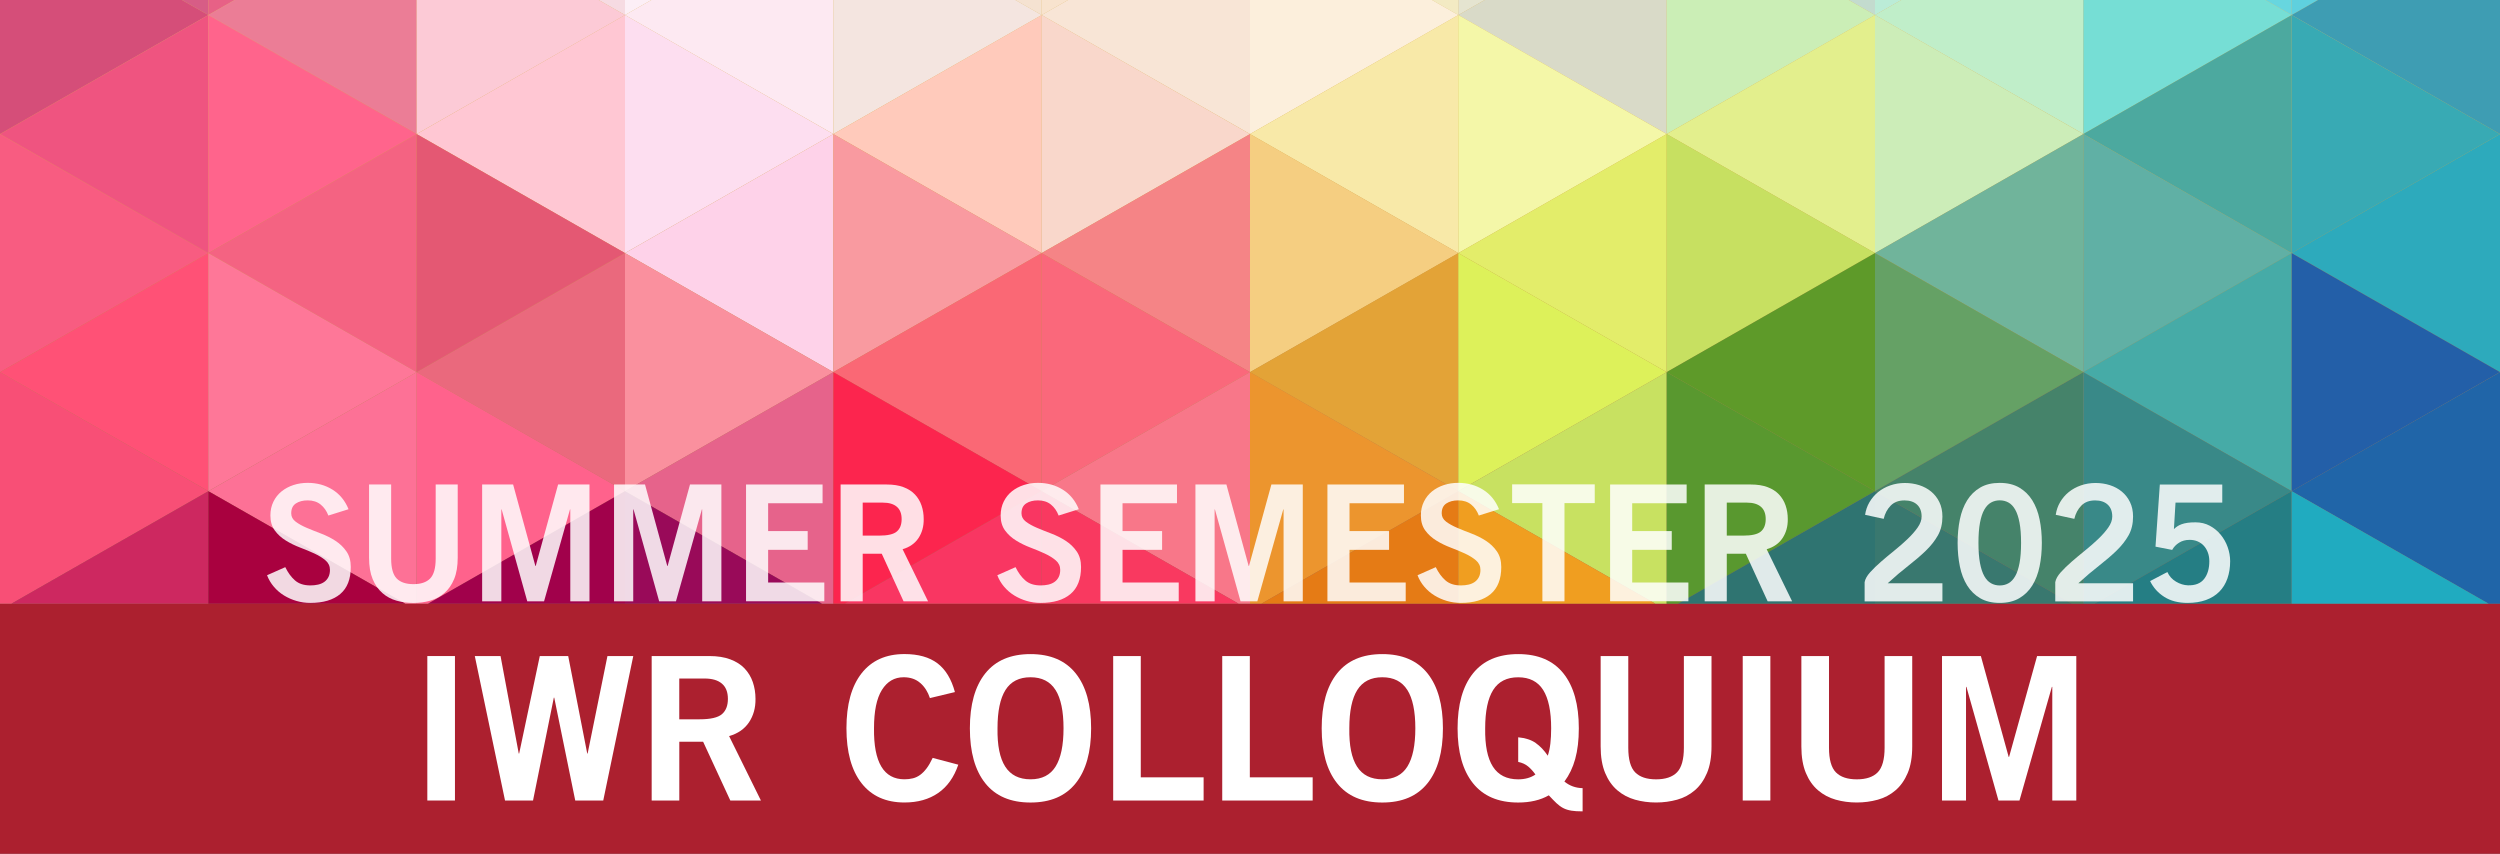 <?xml version="1.0" encoding="UTF-8"?>
<svg xmlns="http://www.w3.org/2000/svg" xmlns:xlink="http://www.w3.org/1999/xlink" id="Ebene_1" data-name="Ebene 1" viewBox="0 0 732 250">
  <rect x="0" y="0" width="732" height="250" fill="#808080" stroke="none"/>
  <defs>
    <style>
      .cls-1 {
        fill: #5fd0de;
      }

      .cls-2 {
        fill: none;
      }

      .cls-3 {
        fill: #fc254e;
      }

      .cls-4 {
        fill: #ccedb8;
      }

      .cls-5 {
        fill: #eb7d96;
      }

      .cls-6 {
        fill: #ddf15a;
      }

      .cls-7 {
        fill: #fde9f2;
      }

      .cls-8 {
        fill: #9f015e;
      }

      .cls-8, .cls-9, .cls-10, .cls-11, .cls-12, .cls-13, .cls-14, .cls-15, .cls-16, .cls-17, .cls-18, .cls-19, .cls-20, .cls-21, .cls-22, .cls-23, .cls-24, .cls-25, .cls-26, .cls-27, .cls-28, .cls-29, .cls-30, .cls-31, .cls-32, .cls-33, .cls-34, .cls-35, .cls-36, .cls-37, .cls-38, .cls-39, .cls-40, .cls-41, .cls-42, .cls-43 {
        fill-rule: evenodd;
      }

      .cls-44 {
        fill: #398988;
      }

      .cls-45 {
        fill: #67d6df;
      }

      .cls-46 {
        fill: #c3dbce;
      }

      .cls-9 {
        fill: #563181;
      }

      .cls-47 {
        fill: #fa687b;
      }

      .cls-48 {
        fill: #f5ce81;
      }

      .cls-49 {
        fill: #e57b15;
      }

      .cls-50 {
        fill: #fddef0;
      }

      .cls-51 {
        fill: #d9dac8;
      }

      .cls-52 {
        fill: #e76186;
      }

      .cls-53 {
        fill: url(#Unbenannter_Verlauf_2);
      }

      .cls-10 {
        fill: #ae005f;
      }

      .cls-11 {
        fill: #94005e;
      }

      .cls-54 {
        fill: #f85c81;
      }

      .cls-55 {
        fill: #990a59;
      }

      .cls-56 {
        fill: #ec952e;
      }

      .cls-57 {
        fill: #f99aa0;
      }

      .cls-58 {
        fill: #f6dbe2;
      }

      .cls-59 {
        fill: #fed2e9;
      }

      .cls-60 {
        fill: #4ca99f;
      }

      .cls-61 {
        fill: #fceff6;
      }

      .cls-62 {
        fill: #3e9db3;
      }

      .cls-63 {
        fill: #f8e9a8;
      }

      .cls-64 {
        fill: #f87789;
      }

      .cls-12 {
        fill: #a9004a;
      }

      .cls-65 {
        fill: #c0eec9;
      }

      .cls-66 {
        fill: #e5e4d0;
      }

      .cls-13 {
        fill: #66003c;
      }

      .cls-67 {
        fill: #fccad6;
      }

      .cls-68 {
        fill: #f3eac3;
      }

      .cls-14 {
        fill: #650c46;
      }

      .cls-15 {
        fill: #a94d24;
      }

      .cls-16 {
        fill: #2b406b;
      }

      .cls-69 {
        fill: #65a165;
      }

      .cls-70 {
        fill: #235fa8;
      }

      .cls-17 {
        fill: #76044c;
      }

      .cls-71 {
        fill: #e6638b;
      }

      .cls-18 {
        fill: #267f87;
      }

      .cls-72 {
        fill: #fa6875;
      }

      .cls-19 {
        fill: #664089;
      }

      .cls-73 {
        fill: #ea697d;
      }

      .cls-74 {
        fill: #60b0a5;
      }

      .cls-20 {
        fill: #61366c;
      }

      .cls-75 {
        fill: #f8e5d6;
      }

      .cls-21 {
        fill: #571962;
      }

      .cls-76 {
        fill: #2f7471;
      }

      .cls-77 {
        fill: #f9d7cb;
      }

      .cls-22 {
        fill: #092d6b;
      }

      .cls-78 {
        fill: #e3ed6a;
      }

      .cls-79 {
        fill: #ff628c;
      }

      .cls-80 {
        fill: #ff648c;
      }

      .cls-23 {
        fill: #27659e;
      }

      .cls-81 {
        fill: #257e84;
      }

      .cls-24 {
        fill: #447699;
      }

      .cls-82 {
        fill: #f4f7a8;
      }

      .cls-83 {
        fill: #f93960;
      }

      .cls-25 {
        fill: #900254;
      }

      .cls-84 {
        fill: #fe7798;
      }

      .cls-85 {
        clip-path: url(#clippath-1);
      }

      .cls-86 {
        clip-path: url(#clippath-3);
      }

      .cls-87 {
        clip-path: url(#clippath-4);
      }

      .cls-88 {
        clip-path: url(#clippath-5);
      }

      .cls-26 {
        fill: #bb004f;
      }

      .cls-27 {
        fill: #c4530f;
      }

      .cls-89 {
        fill: #fd7196;
      }

      .cls-90 {
        fill: #f93662;
      }

      .cls-28 {
        fill: #70024b;
      }

      .cls-91 {
        fill: #38aab4;
      }

      .cls-92 {
        fill: #ff5176;
      }

      .cls-93 {
        fill: #fff;
      }

      .cls-94 {
        fill: #70b49b;
      }

      .cls-95 {
        fill: #f84f76;
      }

      .cls-96 {
        fill: #d75d86;
      }

      .cls-97 {
        fill: #cd2860;
      }

      .cls-29 {
        fill: #69357f;
      }

      .cls-98 {
        fill: #f4e5e0;
      }

      .cls-99 {
        fill: #cbeeb6;
      }

      .cls-100 {
        fill: #2daabc;
      }

      .cls-101 {
        fill: #e3ef8d;
      }

      .cls-30 {
        fill: #5d1b49;
      }

      .cls-102 {
        fill: #c8e161;
      }

      .cls-31 {
        fill: #66428a;
      }

      .cls-32 {
        fill: #720548;
      }

      .cls-33 {
        fill: #8f0359;
      }

      .cls-103 {
        opacity: .85;
      }

      .cls-104 {
        fill: #bbecd7;
      }

      .cls-105 {
        fill: #a9013f;
      }

      .cls-106 {
        fill: #f09e20;
      }

      .cls-107 {
        fill: #ef5480;
      }

      .cls-108 {
        fill: #c7e061;
      }

      .cls-109 {
        fill: #a1014b;
      }

      .cls-110 {
        fill: #76ded5;
      }

      .cls-111 {
        fill: #ac202f;
      }

      .cls-112 {
        fill: #f8e3ce;
      }

      .cls-113 {
        fill: #5e9a29;
      }

      .cls-114 {
        fill: #2065a8;
      }

      .cls-115 {
        fill: #ffcabb;
      }

      .cls-34 {
        fill: #cb0e44;
      }

      .cls-116 {
        fill: #fcefdc;
      }

      .cls-117 {
        fill: #f58486;
      }

      .cls-118 {
        fill: #f46382;
      }

      .cls-35 {
        fill: #6b0048;
      }

      .cls-36 {
        fill: #337571;
      }

      .cls-119 {
        fill: #45836a;
      }

      .cls-37 {
        fill: #f72e5c;
      }

      .cls-38 {
        fill: #28659c;
      }

      .cls-120 {
        fill: #39786f;
      }

      .cls-121 {
        fill: #f5e2d1;
      }

      .cls-39 {
        fill: #643a82;
      }

      .cls-122 {
        fill: #20abc0;
      }

      .cls-40 {
        fill: #a3035b;
      }

      .cls-41 {
        fill: #760152;
      }

      .cls-42 {
        fill: #f72154;
      }

      .cls-123 {
        fill: #d54e79;
      }

      .cls-124 {
        fill: #46aba7;
      }

      .cls-43 {
        fill: #541f6d;
      }

      .cls-125 {
        fill: #ffc7d3;
      }

      .cls-126 {
        fill: #e3a337;
      }

      .cls-127 {
        fill: #59982f;
      }

      .cls-128 {
        clip-path: url(#clippath);
      }

      .cls-129 {
        fill: #e45873;
      }

      .cls-130 {
        fill: #fa909e;
      }
    </style>
    <clipPath id="clippath">
      <rect class="cls-2" x="-9" width="750" height="251"></rect>
    </clipPath>
    <clipPath id="clippath-1">
      <rect class="cls-2" x="0" y="0" width="732" height="176.76"></rect>
    </clipPath>
    <linearGradient id="Unbenannter_Verlauf_2" data-name="Unbenannter Verlauf 2" x1="146" y1="245.2" x2="147" y2="245.2" gradientTransform="translate(189182.91 113021.58) rotate(-90) scale(769.92 -770.06)" gradientUnits="userSpaceOnUse">
      <stop offset="0" stop-color="#043f71"></stop>
      <stop offset=".34" stop-color="#50146c"></stop>
      <stop offset=".74" stop-color="#d5a741"></stop>
      <stop offset="1" stop-color="#fbf6f7"></stop>
    </linearGradient>
    <clipPath id="clippath-3">
      <rect class="cls-2" width="732" height="176.76"></rect>
    </clipPath>
    <clipPath id="clippath-4">
      <rect class="cls-2" x="-9" width="750" height="251"></rect>
    </clipPath>
    <clipPath id="clippath-5">
      <rect class="cls-2" x="-9" y="121.78" width="750" height="75.62"></rect>
    </clipPath>
  </defs>
  <g class="cls-128">
    <rect class="cls-111" y="169.74" width="732" height="80.26"></rect>
    <g class="cls-85">
      <rect class="cls-53" x="-1.49" y="-6.37" width="734.97" height="189.5" transform="translate(-1.49 6.4) rotate(-1)"></rect>
    </g>
    <polygon class="cls-96" points="53.29 0 61 0 61 4.4 53.29 0"></polygon>
    <polygon class="cls-52" points="61 0 68.71 0 61 4.4 61 0"></polygon>
    <polygon class="cls-58" points="175.29 0 183 0 183 4.4 175.29 0"></polygon>
    <polygon class="cls-61" points="183 0 190.71 0 183 4.4 183 0"></polygon>
    <polygon class="cls-121" points="297.29 0 305 0 305 4.4 297.29 0"></polygon>
    <polygon class="cls-112" points="305 0 312.71 0 305 4.4 305 0"></polygon>
    <polygon class="cls-68" points="419.29 0 427 0 427 4.4 419.29 0"></polygon>
    <polygon class="cls-66" points="427 0 434.71 0 427 4.4 427 0"></polygon>
    <polygon class="cls-46" points="541.29 0 549 0 549 4.4 541.29 0"></polygon>
    <polygon class="cls-104" points="549 0 556.71 0 549 4.4 549 0"></polygon>
    <polygon class="cls-45" points="663.29 0 671 0 671 4.4 663.29 0"></polygon>
    <polygon class="cls-1" points="671 0 678.71 0 671 4.4 671 0"></polygon>
    <polygon class="cls-123" points="0 4.4 0 0 53.29 0 61 4.4 30.5 21.83 0 39.25 0 4.4"></polygon>
    <polygon class="cls-5" points="91.5 21.83 61 4.4 68.71 0 122 0 122 4.4 122 39.25 91.5 21.83"></polygon>
    <polygon class="cls-67" points="122 4.4 122 0 175.29 0 183 4.4 152.5 21.83 122 39.25 122 4.4"></polygon>
    <polygon class="cls-7" points="213.5 21.83 183 4.4 190.71 0 244 0 244 4.4 244 39.25 213.5 21.83"></polygon>
    <polygon class="cls-98" points="244 4.4 244 0 297.29 0 305 4.4 274.5 21.83 244 39.25 244 4.4"></polygon>
    <polygon class="cls-75" points="335.5 21.83 305 4.4 312.71 0 366 0 366 4.4 366 39.25 335.5 21.83"></polygon>
    <polygon class="cls-116" points="366 4.4 366 0 419.29 0 427 4.4 396.49 21.83 366 39.25 366 4.4"></polygon>
    <polygon class="cls-51" points="457.5 21.83 427 4.4 434.71 0 488 0 488 4.4 488 39.25 457.5 21.83"></polygon>
    <polygon class="cls-99" points="488 4.4 488 0 541.29 0 549 4.4 518.5 21.83 488 39.25 488 4.4"></polygon>
    <polygon class="cls-65" points="579.5 21.83 549 4.4 556.71 0 610 0 610 4.4 610 39.25 579.5 21.83"></polygon>
    <polygon class="cls-110" points="610 4.4 610 0 663.29 0 671 4.4 640.5 21.83 610 39.25 610 4.4"></polygon>
    <polygon class="cls-62" points="701.5 21.83 671 4.4 678.71 0 732 0 732 39.25 701.5 21.83"></polygon>
    <polygon class="cls-107" points="30.5 56.68 0 39.25 30.5 21.83 61 4.4 61 39.25 61 74.11 30.5 56.68"></polygon>
    <polygon class="cls-80" points="61 39.25 61 4.4 91.5 21.83 122 39.25 91.5 56.68 61 74.1 61 39.25"></polygon>
    <polygon class="cls-125" points="152.5 56.68 122 39.25 152.5 21.83 183 4.4 183 39.25 183 74.11 152.5 56.68"></polygon>
    <polygon class="cls-50" points="183 39.25 183 4.4 213.5 21.83 244 39.25 213.5 56.68 183 74.1 183 39.25"></polygon>
    <polygon class="cls-115" points="274.5 56.68 244 39.25 274.5 21.83 305 4.4 305 39.25 305 74.11 274.5 56.68"></polygon>
    <polygon class="cls-77" points="305 39.25 305 4.4 335.5 21.83 366 39.25 335.5 56.68 305 74.1 305 39.25"></polygon>
    <polygon class="cls-63" points="396.5 56.68 366 39.25 396.5 21.83 427 4.4 427 39.25 427 74.11 396.5 56.68"></polygon>
    <polygon class="cls-82" points="427 39.25 427 4.4 457.5 21.83 488 39.25 457.5 56.68 427 74.1 427 39.25"></polygon>
    <polygon class="cls-101" points="518.5 56.68 488 39.25 518.5 21.83 549 4.4 549 39.25 549 74.11 518.5 56.68"></polygon>
    <polygon class="cls-4" points="549 39.25 549 4.4 579.5 21.83 610 39.25 579.5 56.68 549 74.1 549 39.25"></polygon>
    <polygon class="cls-60" points="640.5 56.68 610 39.25 640.5 21.83 671 4.4 671 39.25 671 74.11 640.5 56.68"></polygon>
    <polygon class="cls-91" points="671 39.25 671 4.4 701.5 21.83 732 39.25 701.5 56.68 671 74.1 671 39.25"></polygon>
    <polygon class="cls-54" points="0 74.1 0 39.25 30.5 56.68 61 74.1 30.5 91.53 0 108.96 0 74.1"></polygon>
    <polygon class="cls-118" points="91.5 91.53 61 74.1 91.5 56.68 122 39.25 122 74.1 122 108.96 91.5 91.53"></polygon>
    <polygon class="cls-129" points="122 74.1 122 39.25 152.5 56.68 183 74.1 152.5 91.53 122 108.96 122 74.1"></polygon>
    <polygon class="cls-59" points="213.5 91.53 183 74.1 213.5 56.68 244 39.25 244 74.1 244 108.96 213.5 91.53"></polygon>
    <polygon class="cls-57" points="244 74.1 244 39.25 274.5 56.68 305 74.1 274.5 91.53 244 108.96 244 74.1"></polygon>
    <polygon class="cls-117" points="335.5 91.53 305 74.1 335.5 56.68 366 39.25 366 74.1 366 108.96 335.5 91.53"></polygon>
    <polygon class="cls-48" points="366 74.1 366 39.25 396.49 56.68 427 74.1 396.49 91.53 366 108.96 366 74.1"></polygon>
    <polygon class="cls-78" points="457.5 91.53 427 74.1 457.5 56.68 488 39.25 488 74.1 488 108.96 457.5 91.53"></polygon>
    <polygon class="cls-108" points="488 74.1 488 39.25 518.5 56.68 549 74.1 518.5 91.53 488 108.96 488 74.1"></polygon>
    <polygon class="cls-94" points="579.5 91.53 549 74.1 579.5 56.68 610 39.25 610 74.1 610 108.96 579.5 91.53"></polygon>
    <polygon class="cls-74" points="610 74.1 610 39.25 640.5 56.68 671 74.1 640.5 91.53 610 108.96 610 74.1"></polygon>
    <polygon class="cls-100" points="701.5 91.53 671 74.1 701.5 56.68 732 39.25 732 108.96 701.5 91.53"></polygon>
    <polygon class="cls-92" points="30.5 126.38 0 108.96 30.5 91.53 61 74.1 61 108.96 61 143.81 30.5 126.38"></polygon>
    <polygon class="cls-84" points="61 108.96 61 74.11 91.5 91.53 122 108.96 91.5 126.38 61 143.81 61 108.96"></polygon>
    <polygon class="cls-73" points="152.5 126.38 122 108.96 152.5 91.53 183 74.1 183 108.96 183 143.81 152.5 126.38"></polygon>
    <polygon class="cls-130" points="183 108.96 183 74.11 213.5 91.53 244 108.96 213.5 126.38 183 143.81 183 108.96"></polygon>
    <polygon class="cls-72" points="274.5 126.38 244 108.96 274.5 91.53 305 74.1 305 108.96 305 143.81 274.5 126.38"></polygon>
    <polygon class="cls-47" points="305 108.96 305 74.11 335.5 91.53 366 108.96 335.5 126.38 305 143.81 305 108.96"></polygon>
    <polygon class="cls-126" points="396.5 126.38 366 108.96 396.5 91.53 427 74.1 427 108.96 427 143.81 396.5 126.38"></polygon>
    <polygon class="cls-6" points="427 108.96 427 74.11 457.5 91.53 488 108.96 457.5 126.38 427 143.81 427 108.96"></polygon>
    <polygon class="cls-113" points="518.5 126.38 488 108.96 518.5 91.53 549 74.1 549 108.96 549 143.81 518.5 126.38"></polygon>
    <polygon class="cls-69" points="549 108.96 549 74.11 579.5 91.53 610 108.96 579.5 126.38 549 143.81 549 108.96"></polygon>
    <polygon class="cls-124" points="640.5 126.38 610 108.96 640.5 91.53 671 74.1 671 108.96 671 143.81 640.5 126.38"></polygon>
    <polygon class="cls-70" points="671 108.96 671 74.11 701.5 91.53 732 108.96 701.5 126.38 671 143.81 671 108.96"></polygon>
    <polygon class="cls-95" points="0 176.76 0 143.81 0 108.96 30.5 126.38 61 143.81 30.5 161.23 3.33 176.76 0 176.76"></polygon>
    <polygon class="cls-89" points="118.67 176.76 91.5 161.23 61 143.81 91.5 126.38 122 108.96 122 143.81 122 176.76 118.67 176.76"></polygon>
    <polygon class="cls-79" points="122 176.76 122 143.81 122 108.96 152.5 126.38 183 143.81 152.5 161.23 125.33 176.76 122 176.76"></polygon>
    <polygon class="cls-71" points="240.67 176.76 213.5 161.23 183 143.81 213.5 126.38 244 108.96 244 143.81 244 176.76 240.67 176.76"></polygon>
    <polygon class="cls-3" points="244 176.76 244 143.81 244 108.96 274.5 126.38 305 143.81 274.5 161.23 247.33 176.76 244 176.76"></polygon>
    <polygon class="cls-64" points="362.67 176.76 335.5 161.23 305 143.81 335.5 126.38 366 108.96 366 143.81 366 176.76 362.67 176.76"></polygon>
    <polygon class="cls-56" points="366 176.76 366 143.81 366 108.96 396.49 126.38 427 143.81 396.49 161.23 369.33 176.76 366 176.76"></polygon>
    <polygon class="cls-102" points="484.67 176.76 457.5 161.23 427 143.81 457.5 126.38 488 108.96 488 143.81 488 176.76 484.67 176.76"></polygon>
    <polygon class="cls-127" points="488 176.76 488 143.81 488 108.96 518.5 126.38 549 143.81 518.5 161.23 491.33 176.76 488 176.76"></polygon>
    <polygon class="cls-119" points="606.67 176.76 579.5 161.23 549 143.81 579.5 126.38 610 108.96 610 143.81 610 176.76 606.67 176.76"></polygon>
    <polygon class="cls-44" points="610 176.76 610 143.81 610 108.96 640.5 126.38 671 143.81 640.5 161.23 613.33 176.76 610 176.76"></polygon>
    <polygon class="cls-114" points="728.67 176.76 701.5 161.23 671 143.81 701.5 126.38 732 108.96 732 176.76 728.67 176.76"></polygon>
    <polygon class="cls-97" points="3.33 176.76 30.5 161.23 61 143.81 61 176.76 3.33 176.76"></polygon>
    <polygon class="cls-105" points="61 176.76 61 143.81 91.5 161.23 118.67 176.76 61 176.76"></polygon>
    <polygon class="cls-109" points="125.33 176.76 152.5 161.23 183 143.81 183 176.76 125.33 176.76"></polygon>
    <polygon class="cls-55" points="183 176.76 183 143.81 213.5 161.23 240.67 176.76 183 176.76"></polygon>
    <polygon class="cls-90" points="247.33 176.76 274.5 161.23 305 143.81 305 176.76 247.33 176.76"></polygon>
    <polygon class="cls-83" points="305 176.76 305 143.81 335.5 161.23 362.67 176.76 305 176.76"></polygon>
    <polygon class="cls-49" points="369.33 176.76 396.5 161.23 427 143.81 427 176.76 369.33 176.76"></polygon>
    <polygon class="cls-106" points="427 176.76 427 143.81 457.5 161.23 484.67 176.76 427 176.76"></polygon>
    <polygon class="cls-76" points="491.33 176.76 518.5 161.23 549 143.81 549 176.76 491.33 176.76"></polygon>
    <polygon class="cls-120" points="549 176.76 549 143.81 579.5 161.23 606.67 176.76 549 176.76"></polygon>
    <polygon class="cls-81" points="613.33 176.76 640.5 161.23 671 143.81 671 176.76 613.33 176.76"></polygon>
    <polygon class="cls-122" points="671 176.76 671 143.81 701.5 161.23 728.67 176.76 671 176.76"></polygon>
    <g class="cls-86">
      <polygon class="cls-25" points="61 213.51 30.5 196.08 0 178.66 0 213.51 0 248.36 30.5 230.93 61 213.51"></polygon>
      <polygon class="cls-26" points="61 213.51 91.5 196.08 122 178.66 122 213.51 122 248.36 91.5 230.93 61 213.51"></polygon>
      <polygon class="cls-13" points="183 213.51 152.5 196.08 122 178.66 122 213.51 122 248.36 152.5 230.93 183 213.51"></polygon>
      <polygon class="cls-11" points="183 213.51 213.5 196.08 244 178.66 244 213.51 244 248.36 213.5 230.93 183 213.51"></polygon>
      <polygon class="cls-34" points="305 213.51 274.5 196.08 244 178.66 244 213.51 244 248.36 274.5 230.93 305 213.51"></polygon>
      <polygon class="cls-37" points="305 213.51 335.5 196.08 366 178.66 366 213.51 366 248.36 335.5 230.93 305 213.51"></polygon>
      <polygon class="cls-27" points="427 213.51 396.5 196.08 366 178.66 366 213.51 366 248.36 396.5 230.93 427 213.51"></polygon>
      <polygon class="cls-15" points="427 213.51 457.5 196.08 488 178.66 488 213.51 488 248.36 457.5 230.93 427 213.51"></polygon>
      <polygon class="cls-20" points="549 213.51 518.5 196.08 488 178.66 488 213.51 488 248.36 518.5 230.93 549 213.51"></polygon>
      <polygon class="cls-36" points="549 213.51 579.5 196.08 610 178.66 610 213.51 610 248.36 579.5 230.93 549 213.51"></polygon>
      <polygon class="cls-18" points="671 213.51 640.5 196.08 610 178.66 610 213.51 610 248.36 640.5 230.93 671 213.51"></polygon>
      <polygon class="cls-23" points="671 213.51 701.5 196.08 732 178.66 732 213.51 732 248.36 701.5 230.93 671 213.51"></polygon>
      <polygon class="cls-33" points="0 248.36 30.5 230.93 61 213.51 61 248.36 61 283.21 30.5 265.78 0 248.36"></polygon>
      <polygon class="cls-35" points="122 248.36 91.5 230.93 61 213.51 61 248.36 61 283.21 91.5 265.78 122 248.36"></polygon>
      <polygon class="cls-14" points="122 248.36 152.5 230.93 183 213.51 183 248.36 183 283.21 152.5 265.78 122 248.36"></polygon>
      <polygon class="cls-8" points="244 248.36 213.5 230.93 183 213.51 183 248.36 183 283.21 213.5 265.78 244 248.36"></polygon>
      <polygon class="cls-12" points="244 248.36 274.5 230.93 305 213.51 305 248.36 305 283.21 274.5 265.78 244 248.36"></polygon>
      <polygon class="cls-42" points="366 248.36 335.5 230.93 305 213.51 305 248.36 305 283.21 335.5 265.78 366 248.36"></polygon>
      <polygon class="cls-43" points="366 248.36 396.5 230.93 427 213.51 427 248.36 427 283.21 396.5 265.78 366 248.36"></polygon>
      <polygon class="cls-30" points="488 248.36 457.5 230.93 427 213.51 427 248.36 427 283.21 457.5 265.78 488 248.36"></polygon>
      <polygon class="cls-19" points="488 248.36 518.5 230.93 549 213.51 549 248.36 549 283.21 518.5 265.78 488 248.36"></polygon>
      <polygon class="cls-31" points="610 248.36 579.5 230.93 549 213.51 549 248.36 549 283.21 579.5 265.78 610 248.36"></polygon>
      <polygon class="cls-16" points="610 248.36 640.5 230.93 671 213.51 671 248.36 671 283.21 640.5 265.78 610 248.36"></polygon>
      <polygon class="cls-38" points="732 248.36 701.5 230.93 671 213.51 671 248.36 671 283.21 701.5 265.78 732 248.36"></polygon>
      <polygon class="cls-41" points="61 283.2 30.5 265.78 0 248.36 0 283.2 0 318.06 30.5 300.63 61 283.2"></polygon>
      <polygon class="cls-17" points="61 283.2 91.5 265.78 122 248.36 122 283.2 122 318.06 91.5 300.63 61 283.2"></polygon>
      <polygon class="cls-32" points="183 283.2 152.5 265.78 122 248.36 122 283.2 122 318.06 152.5 300.63 183 283.2"></polygon>
      <polygon class="cls-40" points="183 283.2 213.5 265.78 244 248.36 244 283.2 244 318.06 213.5 300.63 183 283.2"></polygon>
      <polygon class="cls-10" points="305 283.2 274.5 265.78 244 248.36 244 283.2 244 318.06 274.5 300.63 305 283.2"></polygon>
      <polygon class="cls-28" points="305 283.2 335.5 265.78 366 248.36 366 283.2 366 318.06 335.5 300.63 305 283.2"></polygon>
      <polygon class="cls-21" points="427 283.2 396.5 265.78 366 248.36 366 283.2 366 318.06 396.5 300.63 427 283.2"></polygon>
      <polygon class="cls-29" points="427 283.2 457.5 265.78 488 248.36 488 283.2 488 318.06 457.5 300.63 427 283.2"></polygon>
      <polygon class="cls-39" points="549 283.2 518.5 265.78 488 248.36 488 283.2 488 318.06 518.5 300.63 549 283.2"></polygon>
      <polygon class="cls-9" points="549 283.2 579.5 265.78 610 248.36 610 283.2 610 318.06 579.5 300.63 549 283.2"></polygon>
      <polygon class="cls-22" points="671 283.2 640.5 265.78 610 248.36 610 283.2 610 318.06 640.5 300.63 671 283.2"></polygon>
      <polygon class="cls-24" points="671 283.2 701.5 265.78 732 248.36 732 283.2 732 318.06 701.5 300.63 671 283.2"></polygon>
    </g>
    <g>
      <path class="cls-93" d="M125.12,192.09h8.09v42.3h-8.09v-42.3Z"></path>
      <path class="cls-93" d="M146.56,192.09l5.33,28.54h.12l6.04-28.54h8.32l5.57,28.54h.12l5.8-28.54h7.56l-8.79,42.3h-8.2l-6.15-30.12h-.12l-6.09,30.12h-8.2l-8.85-42.3h7.56Z"></path>
      <path class="cls-93" d="M190.8,192.09h16.88c2.38,0,4.43.32,6.15.97s3.12,1.53,4.19,2.67,1.88,2.46,2.4,3.98.79,3.16.79,4.92c.04,2.62-.6,4.9-1.9,6.86-1.31,1.95-3.25,3.3-5.83,4.04l9.32,18.87h-8.96l-7.97-17.23h-6.97v17.23h-8.09v-42.3ZM204.87,210.61c3.16,0,5.33-.5,6.5-1.49,1.17-1,1.76-2.49,1.76-4.48s-.59-3.49-1.76-4.48c-1.17-1-2.87-1.49-5.1-1.49h-7.38v11.95h5.98Z"></path>
      <path class="cls-93" d="M269.47,200c-1.27-1.13-2.9-1.7-4.89-1.7-2.7,0-4.81,1.24-6.36,3.72s-2.31,6.22-2.31,11.22c-.12,9.96,2.85,14.94,8.91,14.94.9,0,1.73-.1,2.49-.29s1.46-.53,2.11-1,1.27-1.1,1.88-1.9,1.2-1.83,1.79-3.08l7.5,1.99c-1.25,3.67-3.21,6.44-5.89,8.29s-5.97,2.78-9.87,2.78c-5.43,0-9.62-1.88-12.57-5.65s-4.42-9.13-4.42-16.08,1.47-12.31,4.42-16.08,7.14-5.65,12.57-5.65c4.06,0,7.29.91,9.67,2.72s4.08,4.62,5.1,8.41l-7.32,1.76c-.59-1.8-1.51-3.26-2.78-4.39Z"></path>
      <path class="cls-93" d="M314.97,229.33c-3.01,3.77-7.42,5.65-13.24,5.65s-10.23-1.88-13.24-5.65-4.51-9.13-4.51-16.08,1.5-12.31,4.51-16.08,7.42-5.65,13.24-5.65,10.23,1.88,13.24,5.65,4.51,9.13,4.51,16.08-1.5,12.31-4.51,16.08ZM309.05,202.02c-1.56-2.48-4-3.72-7.32-3.72s-5.76,1.24-7.32,3.72-2.34,6.22-2.34,11.22c-.08,5,.67,8.74,2.26,11.22s4.05,3.72,7.41,3.72,5.76-1.24,7.32-3.72,2.34-6.22,2.34-11.22-.78-8.74-2.34-11.22Z"></path>
      <path class="cls-93" d="M325.93,192.09h8.09v35.51h18.4v6.8h-26.48v-42.3Z"></path>
      <path class="cls-93" d="M357.86,192.09h8.09v35.51h18.4v6.8h-26.48v-42.3Z"></path>
      <path class="cls-93" d="M417.98,229.33c-3.01,3.77-7.42,5.65-13.24,5.65s-10.23-1.88-13.24-5.65-4.51-9.13-4.51-16.08,1.5-12.31,4.51-16.08,7.42-5.65,13.24-5.65,10.23,1.88,13.24,5.65,4.51,9.13,4.51,16.08-1.5,12.31-4.51,16.08ZM412.06,202.02c-1.56-2.48-4-3.72-7.32-3.72s-5.76,1.24-7.32,3.72-2.34,6.22-2.34,11.22c-.08,5,.67,8.74,2.26,11.22s4.05,3.72,7.41,3.72,5.76-1.24,7.32-3.72,2.34-6.22,2.34-11.22-.78-8.74-2.34-11.22Z"></path>
      <path class="cls-93" d="M460.05,237.35c-.86-.14-1.63-.38-2.31-.73s-1.35-.83-1.99-1.44-1.4-1.38-2.26-2.31c-2.46,1.41-5.45,2.11-8.96,2.11-5.82,0-10.23-1.88-13.24-5.65s-4.51-9.13-4.51-16.08,1.5-12.31,4.51-16.08,7.42-5.65,13.24-5.65,10.23,1.88,13.24,5.65,4.51,9.13,4.51,16.08-1.41,11.8-4.22,15.59c1.52,1.25,3.3,1.89,5.33,1.93v6.8c-1.37,0-2.48-.07-3.34-.21ZM449.65,217.55c1.31.92,2.49,2.16,3.54,3.72.35-1.05.61-2.25.76-3.57s.23-2.81.23-4.45c0-5-.78-8.74-2.34-11.22s-4-3.72-7.32-3.72-5.76,1.24-7.32,3.72-2.34,6.22-2.34,11.22c-.08,5,.67,8.74,2.26,11.22s4.05,3.72,7.41,3.72c1.99,0,3.67-.47,5.04-1.41-.62-.9-1.33-1.68-2.11-2.34s-1.76-1.11-2.93-1.35v-7.21c2.11.2,3.82.75,5.13,1.67Z"></path>
      <path class="cls-93" d="M501.13,192.09v26.48c0,3.09-.44,5.67-1.32,7.76s-2.07,3.78-3.57,5.07-3.23,2.21-5.19,2.75-4,.82-6.15.82-4.2-.27-6.15-.82-3.68-1.46-5.19-2.75-2.7-2.98-3.57-5.07-1.32-4.68-1.32-7.76v-26.48h8.09v26.84c0,3.44.67,5.84,2.02,7.21s3.39,2.05,6.12,2.05,4.78-.68,6.12-2.05,2.02-3.77,2.02-7.21v-26.84h8.09Z"></path>
      <path class="cls-93" d="M510.27,192.09h8.09v42.3h-8.09v-42.3Z"></path>
      <path class="cls-93" d="M559.9,192.09v26.48c0,3.09-.44,5.67-1.32,7.76s-2.07,3.78-3.57,5.07-3.23,2.21-5.19,2.75-4,.82-6.15.82-4.2-.27-6.15-.82-3.68-1.46-5.19-2.75-2.7-2.98-3.57-5.07-1.32-4.68-1.32-7.76v-26.48h8.09v26.84c0,3.44.67,5.84,2.02,7.21s3.39,2.05,6.12,2.05,4.78-.68,6.12-2.05,2.02-3.77,2.02-7.21v-26.84h8.09Z"></path>
      <path class="cls-93" d="M568.63,192.09h11.37l8.14,29.53h.12l8.2-29.53h11.48v42.3h-7.03v-33.28h-.12l-9.49,33.28h-6.15l-9.38-33.28h-.12v33.28h-7.03v-42.3Z"></path>
    </g>
    <g class="cls-87">
      <g class="cls-103">
        <g class="cls-88">
          <g>
            <path class="cls-93" d="M93.9,147.74c-1-.82-2.27-1.23-3.8-1.23-1.41,0-2.56.3-3.47.9-.91.6-1.36,1.56-1.36,2.89,0,.98.43,1.79,1.29,2.44s1.94,1.25,3.23,1.8,2.7,1.11,4.2,1.68,2.9,1.27,4.2,2.11,2.38,1.87,3.23,3.1c.86,1.23,1.29,2.76,1.29,4.59,0,3.54-1.03,6.17-3.09,7.91-2.06,1.74-4.98,2.6-8.77,2.6-1.38,0-2.72-.19-4.03-.57s-2.53-.92-3.66-1.61-2.12-1.55-2.98-2.56-1.52-2.13-1.99-3.36l5.34-2.37c.78,1.61,1.73,2.91,2.84,3.88,1.11.98,2.62,1.47,4.52,1.47.81,0,1.56-.08,2.25-.24.69-.16,1.29-.42,1.8-.78s.92-.84,1.22-1.42.45-1.29.45-2.11c0-1.11-.43-2.03-1.29-2.77s-1.94-1.41-3.23-2.01c-1.3-.6-2.7-1.18-4.2-1.75s-2.9-1.25-4.2-2.06c-1.3-.8-2.38-1.78-3.23-2.94s-1.29-2.61-1.29-4.38c0-1.52.3-2.87.89-4.07s1.39-2.2,2.39-3.01c1-.8,2.16-1.42,3.47-1.85,1.31-.43,2.7-.64,4.17-.64,2.72,0,5.14.66,7.27,1.99s3.69,3.24,4.69,5.73l-5.91,1.85c-.5-1.33-1.25-2.4-2.25-3.22Z"></path>
            <path class="cls-93" d="M134.02,141.86v21.41c0,2.49-.35,4.59-1.05,6.28s-1.66,3.06-2.86,4.1c-1.2,1.04-2.59,1.78-4.15,2.23s-3.2.66-4.92.66-3.36-.22-4.92-.66-2.95-1.18-4.15-2.23c-1.2-1.04-2.16-2.41-2.86-4.1s-1.05-3.78-1.05-6.28v-21.41h6.47v21.69c0,2.78.54,4.72,1.62,5.83,1.08,1.1,2.71,1.66,4.9,1.66s3.82-.55,4.9-1.66c1.08-1.11,1.62-3.05,1.62-5.83v-21.69h6.47Z"></path>
            <path class="cls-93" d="M141.15,141.86h9.09l6.52,23.87h.09l6.56-23.87h9.19v34.2h-5.62v-26.9h-.09l-7.59,26.9h-4.92l-7.5-26.9h-.09v26.9h-5.62v-34.2Z"></path>
            <path class="cls-93" d="M179.77,141.86h9.09l6.52,23.87h.09l6.56-23.87h9.19v34.2h-5.62v-26.9h-.09l-7.59,26.9h-4.92l-7.5-26.9h-.09v26.9h-5.62v-34.2Z"></path>
            <path class="cls-93" d="M218.44,141.86h22.41v5.49h-15.94v8.15h11.58v5.49h-11.58v9.57h16.45v5.49h-22.92v-34.2Z"></path>
            <path class="cls-93" d="M246.14,141.86h13.5c1.91,0,3.55.26,4.92.78,1.38.52,2.49,1.24,3.35,2.16s1.5,1.99,1.92,3.22.63,2.56.63,3.98c.03,2.12-.48,3.96-1.52,5.54-1.05,1.58-2.6,2.67-4.66,3.27l7.45,15.25h-7.17l-6.38-13.92h-5.58v13.92h-6.47v-34.2ZM257.39,156.83c2.53,0,4.27-.4,5.2-1.21.94-.8,1.41-2.01,1.41-3.62s-.47-2.82-1.41-3.62c-.94-.81-2.3-1.21-4.08-1.21h-5.91v9.66h4.78Z"></path>
            <path class="cls-93" d="M307.72,147.74c-1-.82-2.27-1.23-3.8-1.23-1.41,0-2.56.3-3.47.9-.91.6-1.36,1.56-1.36,2.89,0,.98.43,1.79,1.29,2.44s1.94,1.25,3.23,1.8,2.7,1.11,4.2,1.68,2.9,1.27,4.2,2.11,2.38,1.87,3.23,3.1c.86,1.23,1.29,2.76,1.29,4.59,0,3.54-1.03,6.17-3.09,7.91-2.06,1.74-4.98,2.6-8.77,2.6-1.38,0-2.72-.19-4.03-.57s-2.53-.92-3.66-1.61-2.12-1.55-2.98-2.56-1.52-2.13-1.99-3.36l5.34-2.37c.78,1.61,1.73,2.91,2.84,3.88,1.11.98,2.62,1.47,4.52,1.47.81,0,1.56-.08,2.25-.24.69-.16,1.29-.42,1.8-.78s.92-.84,1.22-1.42.45-1.29.45-2.11c0-1.11-.43-2.03-1.29-2.77s-1.94-1.41-3.23-2.01c-1.3-.6-2.7-1.18-4.2-1.75s-2.9-1.25-4.2-2.06c-1.3-.8-2.38-1.78-3.23-2.94s-1.29-2.61-1.29-4.38c0-1.52.3-2.87.89-4.07s1.39-2.2,2.39-3.01c1-.8,2.16-1.42,3.47-1.85,1.31-.43,2.7-.64,4.17-.64,2.72,0,5.14.66,7.27,1.99s3.69,3.24,4.69,5.73l-5.91,1.85c-.5-1.33-1.25-2.4-2.25-3.22Z"></path>
            <path class="cls-93" d="M322.21,141.86h22.41v5.49h-15.94v8.15h11.58v5.49h-11.58v9.57h16.45v5.49h-22.92v-34.2Z"></path>
            <path class="cls-93" d="M350,141.86h9.09l6.52,23.87h.09l6.56-23.87h9.19v34.2h-5.62v-26.9h-.09l-7.59,26.9h-4.92l-7.5-26.9h-.09v26.9h-5.62v-34.2Z"></path>
            <path class="cls-93" d="M388.67,141.86h22.41v5.49h-15.94v8.15h11.58v5.49h-11.58v9.57h16.45v5.49h-22.92v-34.2Z"></path>
            <path class="cls-93" d="M430.76,147.74c-1-.82-2.27-1.23-3.8-1.23-1.41,0-2.56.3-3.47.9-.91.6-1.36,1.56-1.36,2.89,0,.98.43,1.79,1.29,2.44s1.94,1.25,3.23,1.8,2.7,1.11,4.2,1.68,2.9,1.27,4.2,2.11,2.38,1.87,3.23,3.1c.86,1.23,1.29,2.76,1.29,4.59,0,3.54-1.03,6.17-3.09,7.91-2.06,1.74-4.98,2.6-8.77,2.6-1.38,0-2.72-.19-4.03-.57s-2.53-.92-3.66-1.61-2.12-1.55-2.98-2.56-1.52-2.13-1.99-3.36l5.34-2.37c.78,1.61,1.73,2.91,2.84,3.88,1.11.98,2.62,1.47,4.52,1.47.81,0,1.56-.08,2.25-.24.69-.16,1.29-.42,1.8-.78s.92-.84,1.22-1.42.45-1.29.45-2.11c0-1.11-.43-2.03-1.29-2.77s-1.94-1.41-3.23-2.01c-1.3-.6-2.7-1.18-4.2-1.75s-2.9-1.25-4.2-2.06c-1.3-.8-2.38-1.78-3.23-2.94s-1.29-2.61-1.29-4.38c0-1.52.3-2.87.89-4.07s1.39-2.2,2.39-3.01c1-.8,2.16-1.42,3.47-1.85,1.31-.43,2.7-.64,4.17-.64,2.72,0,5.14.66,7.27,1.99s3.69,3.24,4.69,5.73l-5.91,1.85c-.5-1.33-1.25-2.4-2.25-3.22Z"></path>
            <path class="cls-93" d="M466.94,147.31h-8.86v28.75h-6.47v-28.75h-8.86v-5.49h24.19v5.49Z"></path>
            <path class="cls-93" d="M471.44,141.86h22.41v5.49h-15.94v8.15h11.58v5.49h-11.58v9.57h16.45v5.49h-22.92v-34.2Z"></path>
            <path class="cls-93" d="M499.14,141.86h13.5c1.91,0,3.55.26,4.92.78,1.38.52,2.49,1.24,3.35,2.16s1.5,1.99,1.92,3.22.63,2.56.63,3.98c.03,2.12-.48,3.96-1.52,5.54-1.05,1.58-2.6,2.67-4.66,3.27l7.45,15.25h-7.17l-6.38-13.92h-5.58v13.92h-6.47v-34.2ZM510.39,156.83c2.53,0,4.27-.4,5.2-1.21.94-.8,1.41-2.01,1.41-3.62s-.47-2.82-1.41-3.62c-.94-.81-2.3-1.21-4.08-1.21h-5.91v9.66h4.78Z"></path>
            <path class="cls-93" d="M545.97,170.42c.16-.88.69-1.83,1.59-2.84.91-1.01,1.98-2.05,3.21-3.12,1.23-1.07,2.55-2.17,3.94-3.29s2.67-2.24,3.84-3.36,2.15-2.23,2.93-3.34,1.17-2.18,1.17-3.22c0-1.52-.45-2.68-1.34-3.5s-2.12-1.23-3.68-1.23c-1.69,0-3.03.5-4.03,1.52s-1.69,2.3-2.06,3.88l-5.44-1.18c.19-1.33.61-2.56,1.27-3.69s1.5-2.12,2.53-2.96,2.22-1.49,3.56-1.96c1.34-.47,2.77-.71,4.27-.71s2.91.21,4.24.64c1.33.43,2.49,1.06,3.49,1.89s1.8,1.86,2.39,3.08.89,2.63.89,4.24c0,2.08-.44,3.91-1.31,5.47-.88,1.56-2.05,3.06-3.54,4.5s-3.2,2.91-5.13,4.41-3.95,3.21-6.05,5.14h16.03v5.3h-22.78v-5.64Z"></path>
            <path class="cls-93" d="M573.85,152.07c.44-2.13,1.15-3.99,2.13-5.57s2.26-2.83,3.82-3.74c1.56-.92,3.47-1.37,5.72-1.37s4.16.46,5.72,1.37c1.56.92,2.84,2.16,3.82,3.74s1.7,3.43,2.13,5.57c.44,2.13.66,4.43.66,6.89s-.22,4.76-.66,6.89c-.44,2.13-1.15,3.99-2.13,5.57s-2.26,2.83-3.82,3.74c-1.56.92-3.47,1.37-5.72,1.37s-4.16-.46-5.72-1.37c-1.56-.92-2.84-2.16-3.82-3.74s-1.7-3.43-2.13-5.57c-.44-2.13-.66-4.43-.66-6.89s.22-4.76.66-6.89ZM579.74,164.86c.3,1.59.72,2.87,1.27,3.84s1.2,1.66,1.97,2.08c.77.43,1.62.64,2.55.64s1.79-.21,2.55-.64c.77-.43,1.42-1.12,1.97-2.08s.97-2.24,1.27-3.84.45-3.56.45-5.9-.15-4.3-.45-5.9-.72-2.87-1.27-3.84-1.2-1.66-1.97-2.08c-.77-.43-1.62-.64-2.55-.64s-1.79.21-2.55.64c-.77.43-1.42,1.12-1.97,2.08s-.97,2.24-1.27,3.84-.45,3.56-.45,5.9.15,4.3.45,5.9Z"></path>
            <path class="cls-93" d="M601.79,170.42c.16-.88.69-1.83,1.59-2.84.91-1.01,1.98-2.05,3.21-3.12,1.23-1.07,2.55-2.17,3.94-3.29s2.67-2.24,3.84-3.36,2.15-2.23,2.93-3.34,1.17-2.18,1.17-3.22c0-1.52-.45-2.68-1.34-3.5s-2.12-1.23-3.68-1.23c-1.69,0-3.03.5-4.03,1.52s-1.69,2.3-2.06,3.88l-5.44-1.18c.19-1.33.61-2.56,1.27-3.69s1.5-2.12,2.53-2.96,2.22-1.49,3.56-1.96c1.34-.47,2.77-.71,4.27-.71s2.91.21,4.24.64c1.33.43,2.49,1.06,3.49,1.89s1.8,1.86,2.39,3.08.89,2.63.89,4.24c0,2.08-.44,3.91-1.31,5.47-.88,1.56-2.05,3.06-3.54,4.5s-3.2,2.91-5.13,4.41-3.95,3.21-6.05,5.14h16.03v5.3h-22.78v-5.64Z"></path>
            <path class="cls-93" d="M650.68,141.86v5.3h-13.69l-.47,7.77c.28-.28.59-.54.94-.78.34-.24.77-.45,1.27-.64s1.09-.33,1.76-.43c.67-.1,1.46-.14,2.37-.14,1.53,0,2.91.33,4.15.99,1.23.66,2.3,1.53,3.19,2.61s1.58,2.29,2.06,3.65c.48,1.36.73,2.73.73,4.12,0,1.86-.27,3.55-.8,5.07s-1.32,2.8-2.37,3.86-2.35,1.87-3.91,2.44-3.36.85-5.39.85c-2.69,0-4.95-.58-6.8-1.75-1.84-1.17-3.23-2.71-4.17-4.64l5.06-2.65c.53,1.2,1.38,2.14,2.53,2.82s2.31,1.03,3.47,1.07c2.16.06,3.74-.56,4.76-1.87s1.52-3.04,1.52-5.19c0-.88-.13-1.71-.4-2.46s-.65-1.42-1.15-1.99-1.11-1.01-1.83-1.33-1.52-.47-2.39-.47c-1.19,0-2.22.28-3.09.83s-1.55,1.25-2.02,2.11l-4.88-.95,1.27-18.19h18.28Z"></path>
          </g>
        </g>
      </g>
    </g>
  </g>
</svg>
